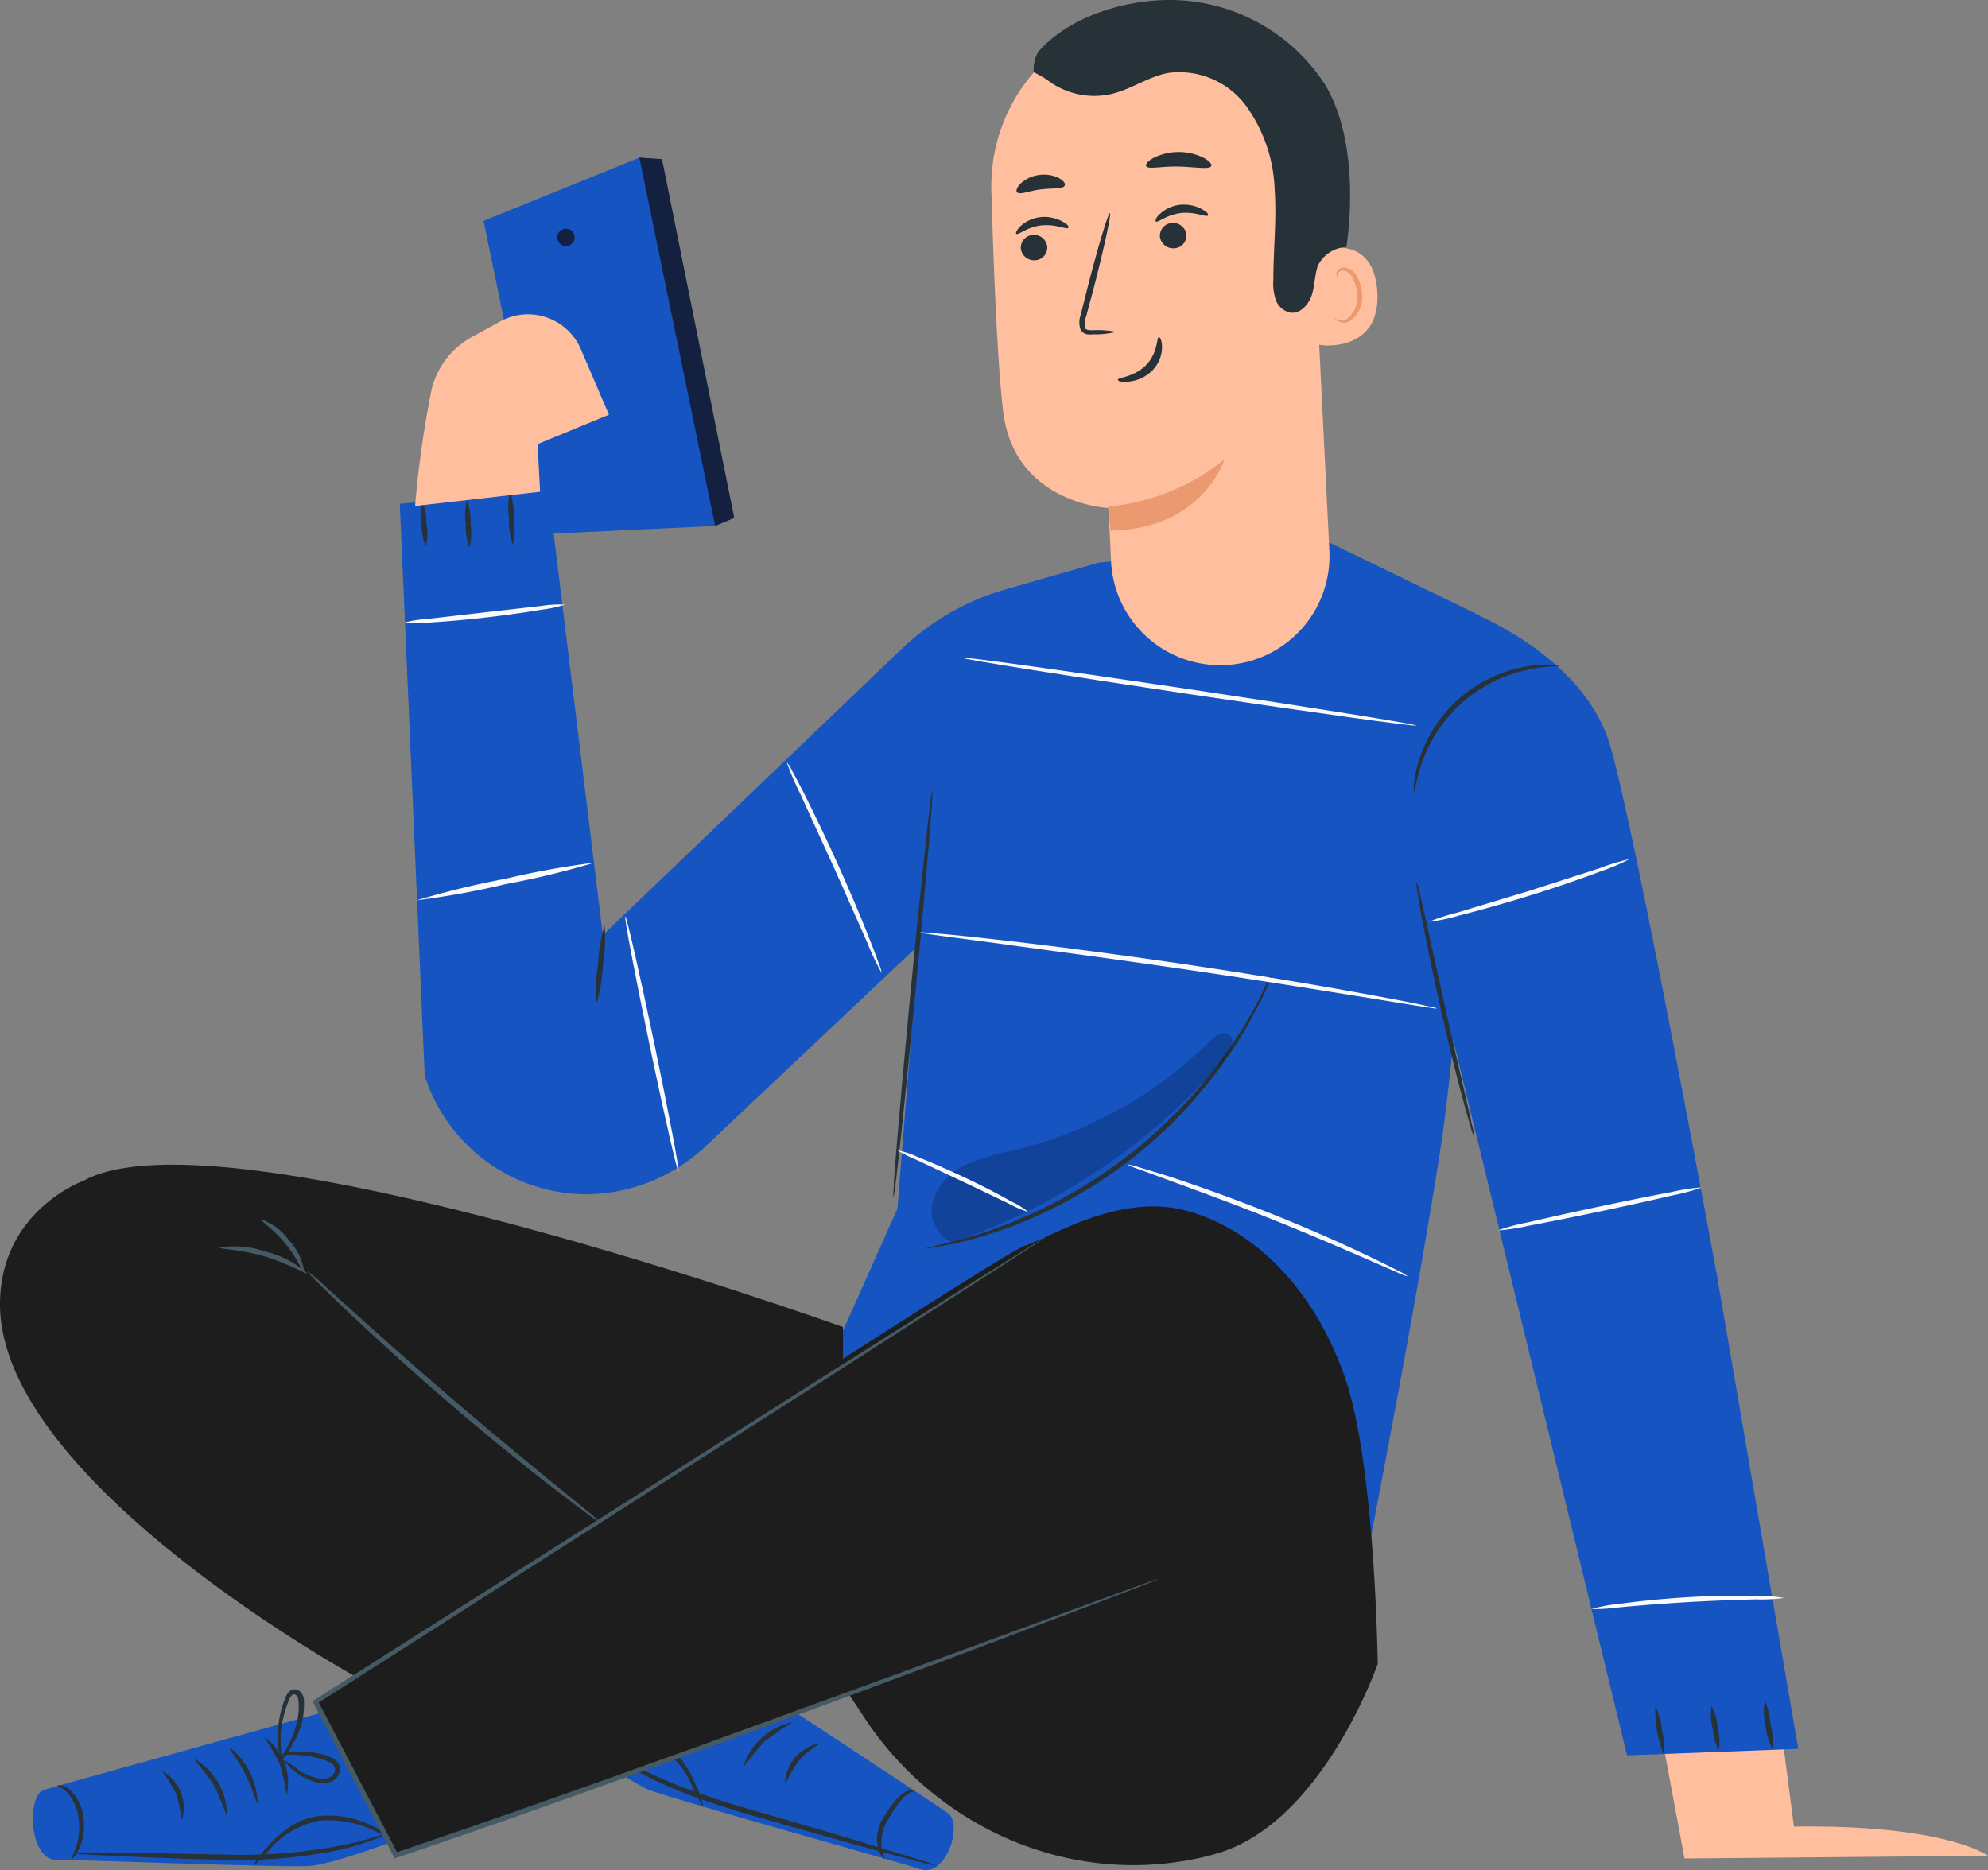 <svg xmlns="http://www.w3.org/2000/svg" width="330.185" height="310.658" viewBox="0 0 330.185 310.658">
  <rect x="0" y="0" width="330.185" height="310.658" fill="#808080" stroke="none"/>
  <g id="freepik--Character--inject-3" transform="translate(0 -0.004)">
    <path id="Path_15390" data-name="Path 15390" d="M198.36,434.16l4.51,24.227,50.413-.454s-6.907-5.215-32.231-4.839l-2.459-18.934Z" transform="translate(76.902 -149.66)" fill="#ffbe9d"/>
    <path id="Path_15391" data-name="Path 15391" d="M218.9,312.923l-37.822,3.571-15.364,4.417A41.658,41.658,0,0,0,148.22,330.95l-49.5,47.421L89.682,304.56,65,306.721l4.135,95a28.284,28.284,0,0,0,26.953,19.7,29.224,29.224,0,0,0,19.858-8.112l35.191-33.217-3.492,43.726L135.523,450.99l86.528,48.863s10.164-50.3,15.661-85.1c4.416-28.19,6.656-89.473,6.656-89.473Z" transform="translate(1.404 -223.029)" fill="#1654c2"/>
    <path id="Path_15392" data-name="Path 15392" d="M180.3,317.23s19.122,7.094,23.758,22.082c4.1,13.281,17.791,88.016,17.791,88.016l13.578,79.042-28.441,1.081L174.24,372.671Z" transform="translate(63.247 -215.856)" fill="#1654c2"/>
    <path id="Path_15393" data-name="Path 15393" d="M117.36,403.887c-.235,0,1.034-15.16,2.819-33.813s3.43-33.75,3.649-33.734-1.049,15.16-2.835,33.813S117.579,403.918,117.36,403.887Z" transform="translate(31.03 -205.038)" fill="#263238"/>
    <path id="Path_15394" data-name="Path 15394" d="M178.354,355.74a2.929,2.929,0,0,1-.251.736l-.861,2.052a32.707,32.707,0,0,1-1.566,3.132c-.658,1.222-1.331,2.647-2.287,4.1-.454.736-.94,1.566-1.425,2.318s-1.112,1.566-1.691,2.427c-1.143,1.691-2.553,3.367-4.009,5.153a76.818,76.818,0,0,1-23.241,18.559c-2.067,1.018-4.009,2.02-5.92,2.741-.955.376-1.848.783-2.741,1.1l-2.6.861a43.112,43.112,0,0,1-4.5,1.3,30.9,30.9,0,0,1-3.461.752l-2.193.376a2.69,2.69,0,0,1-.783.078,2.678,2.678,0,0,1,.752-.235l2.161-.517c.94-.2,2.1-.486,3.4-.893s2.835-.767,4.448-1.394l2.537-.924c.893-.313,1.77-.736,2.709-1.128,1.9-.752,3.806-1.754,5.842-2.772a86.029,86.029,0,0,0,12.388-8.1,88.426,88.426,0,0,0,10.7-10.227c1.441-1.754,2.866-3.4,4.025-5.074.579-.814,1.19-1.566,1.707-2.365l1.472-2.287c.971-1.425,1.676-2.819,2.365-4.009a34.469,34.469,0,0,0,1.566-3.132l1-1.989a4.4,4.4,0,0,1,.452-.639Z" transform="translate(33.01 -194.055)" fill="#263238"/>
    <g id="Group_4902" data-name="Group 4902" transform="translate(154.728 171.602)" opacity="0.2">
      <path id="Path_15395" data-name="Path 15395" d="M125.1,396.993a5.81,5.81,0,0,1-3.492-6.954,9.976,9.976,0,0,1,5.638-6.139,40.236,40.236,0,0,1,8.238-2.443A69.128,69.128,0,0,0,167.649,363.4c.83-.814,1.989-1.707,3.007-1.159,1.363.752.5,2.819-.5,4.009a103.943,103.943,0,0,1-45.934,30.806" transform="translate(-121.397 -362.072)"/>
    </g>
    <path id="Path_15396" data-name="Path 15396" d="M182.37,388.251a7.534,7.534,0,0,1-.579-1.566c-.313-1.049-.752-2.584-1.253-4.479-1.034-3.774-2.349-9.036-3.649-14.862s-2.381-11.151-3.132-15c-.345-1.942-.611-3.492-.767-4.589a6.266,6.266,0,0,1-.157-1.691,7.1,7.1,0,0,1,.47,1.566c.282,1.253.626,2.756,1.034,4.526.877,4.025,2.02,9.209,3.289,14.941s2.506,10.963,3.414,14.909c.407,1.785.736,3.289,1.018,4.542a6.547,6.547,0,0,1,.312,1.7Z" transform="translate(62.446 -199.535)" fill="#263238"/>
    <path id="Path_15397" data-name="Path 15397" d="M68.079,313.193a9.24,9.24,0,0,1-.72-3.727,8.927,8.927,0,0,1,.094-3.806,9.24,9.24,0,0,1,.72,3.727,8.927,8.927,0,0,1-.094,3.806Z" transform="translate(2.648 -222.406)" fill="#263238"/>
    <path id="Path_15398" data-name="Path 15398" d="M72.64,313.491a10.446,10.446,0,0,1-.611-3.962,10.273,10.273,0,0,1,.2-4.009,9.773,9.773,0,0,1,.611,3.962,9.616,9.616,0,0,1-.2,4.009Z" transform="translate(5.321 -222.485)" fill="#263238"/>
    <path id="Path_15399" data-name="Path 15399" d="M77.284,313.536a12.311,12.311,0,0,1-.658-4.417,12.67,12.67,0,0,1,.157-4.479,12.874,12.874,0,0,1,.658,4.432,12.529,12.529,0,0,1-.157,4.464Z" transform="translate(7.913 -222.984)" fill="#263238"/>
    <path id="Path_15400" data-name="Path 15400" d="M85.9,363.623a25.559,25.559,0,0,1,.266-6.531,26.42,26.42,0,0,1,1.065-6.452,25.56,25.56,0,0,1-.266,6.531,26.421,26.421,0,0,1-1.065,6.452Z" transform="translate(13.178 -196.942)" fill="#263238"/>
    <path id="Path_15401" data-name="Path 15401" d="M198.144,433.46a10.806,10.806,0,0,1,1.1,3.962,10.962,10.962,0,0,1,.3,4.1,20.109,20.109,0,0,1-1.394-8.065Z" transform="translate(76.773 -150.056)" fill="#263238"/>
    <path id="Path_15402" data-name="Path 15402" d="M204.151,433.45a8.911,8.911,0,0,1,1,3.6,8.4,8.4,0,0,1,.2,3.727,8.912,8.912,0,0,1-1-3.6A8.676,8.676,0,0,1,204.151,433.45Z" transform="translate(80.116 -150.061)" fill="#263238"/>
    <path id="Path_15403" data-name="Path 15403" d="M209.835,432.88a13.688,13.688,0,0,1,.94,4.056,12.983,12.983,0,0,1,.439,4.15,9.632,9.632,0,0,1-1.253-4.009,9.4,9.4,0,0,1-.125-4.2Z" transform="translate(83.296 -150.384)" fill="#263238"/>
    <path id="Path_15404" data-name="Path 15404" d="M196.627,323.174c0,.157-1.989,0-5.074.673a23.633,23.633,0,0,0-17.619,15.395c-1.049,2.96-1.206,4.949-1.363,4.918a4.15,4.15,0,0,1,0-1.394,20.042,20.042,0,0,1,.783-3.712,22.724,22.724,0,0,1,18.073-15.771A20.216,20.216,0,0,1,195.2,323a4.292,4.292,0,0,1,1.425.172Z" transform="translate(62.269 -212.591)" fill="#263238"/>
    <path id="Path_15405" data-name="Path 15405" d="M207.416,343.64a30.2,30.2,0,0,1-4.7,2c-2.944,1.112-7.079,2.569-11.683,3.994s-8.833,2.6-11.9,3.367a28.065,28.065,0,0,1-5.012,1.034,35.832,35.832,0,0,1,4.871-1.566l11.793-3.571,11.746-3.774a35.423,35.423,0,0,1,4.886-1.488Z" transform="translate(63.179 -200.905)" fill="#fafafa"/>
    <path id="Path_15406" data-name="Path 15406" d="M215.325,378.45a32.245,32.245,0,0,1-4.9,1.331c-3.054.72-7.282,1.66-11.949,2.647s-8.927,1.832-12.012,2.412a31.7,31.7,0,0,1-5.012.752,32.282,32.282,0,0,1,4.886-1.315c3.132-.72,7.282-1.66,11.965-2.647s8.927-1.848,12-2.412a30.892,30.892,0,0,1,5.027-.767Z" transform="translate(67.328 -181.198)" fill="#fafafa"/>
    <path id="Path_15407" data-name="Path 15407" d="M223.376,422.134a28.091,28.091,0,0,1-4.7.235c-2.9.078-6.907.2-11.307.454s-8.41.6-11.292.861a32.883,32.883,0,0,1-4.7.3,23.784,23.784,0,0,1,4.7-.877c2.866-.407,6.875-.83,11.307-1.1s8.441-.282,11.354-.2a23.309,23.309,0,0,1,4.636.329Z" transform="translate(72.95 -156.677)" fill="#fafafa"/>
    <path id="Path_15408" data-name="Path 15408" d="M139.518,384.762a16.854,16.854,0,0,1-3.242-1.394L128.6,379.7l-7.69-3.618a18.791,18.791,0,0,1-3.132-1.566,13.909,13.909,0,0,1,3.367,1.112c2.02.8,4.792,1.989,7.831,3.414s5.669,2.819,7.58,3.9a14.1,14.1,0,0,1,2.962,1.82Z" transform="translate(31.284 -183.423)" fill="#fafafa"/>
    <path id="Path_15409" data-name="Path 15409" d="M188.741,394.61a9.194,9.194,0,0,1-1.848-.7l-4.933-2.146c-4.15-1.817-9.914-4.291-16.335-6.86s-12.31-4.7-16.57-6.264l-5.043-1.848a9.745,9.745,0,0,1-1.832-.767,7.9,7.9,0,0,1,1.926.47c1.222.345,2.976.893,5.137,1.566,4.322,1.41,10.242,3.508,16.679,6.077s12.184,5.137,16.272,7.1c2.052.987,3.712,1.8,4.824,2.38a9.006,9.006,0,0,1,1.723,1Z" transform="translate(45.097 -182.574)" fill="#fafafa"/>
    <path id="Path_15410" data-name="Path 15410" d="M206.046,364.039a3.379,3.379,0,0,1-.877-.078l-2.506-.376-9.177-1.488c-7.831-1.253-18.465-2.976-30.32-4.7s-22.615-3.132-30.414-4.213l-9.209-1.222-2.506-.36a3.424,3.424,0,0,1-.877-.188,5.522,5.522,0,0,1,.893,0l2.521.219c2.193.188,5.356.517,9.256.955,7.831.877,18.574,2.24,30.445,3.978s22.568,3.555,30.3,4.965c3.868.7,6.985,1.3,9.146,1.738l2.474.532a3.01,3.01,0,0,1,.851.238Z" transform="translate(32.631 -196.513)" fill="#fafafa"/>
    <path id="Path_15411" data-name="Path 15411" d="M200.1,333.547c0,.219-16.977-2.13-37.853-5.247s-37.759-5.826-37.728-6.045,16.977,2.13,37.853,5.247S200.132,333.328,200.1,333.547Z" transform="translate(35.099 -213.019)" fill="#fafafa"/>
    <path id="Path_15412" data-name="Path 15412" d="M121.8,368.363a41.7,41.7,0,0,1-2.412-5.09l-5.5-12.4c-2.161-4.7-4.1-8.974-5.638-12.341a43.015,43.015,0,0,1-2.208-5.168,4.918,4.918,0,0,1,.814,1.284c.47.846,1.128,2.083,1.926,3.633,1.566,3.132,3.665,7.423,5.842,12.263s4.025,9.271,5.293,12.529c.642,1.566,1.128,2.929,1.456,3.853A5.95,5.95,0,0,1,121.8,368.363Z" transform="translate(24.637 -206.725)" fill="#fafafa"/>
    <path id="Path_15413" data-name="Path 15413" d="M97.765,392.121c-.219,0-2.381-9.4-4.824-21.127S88.7,349.757,88.917,349.71s2.381,9.4,4.824,21.111S97.984,392.074,97.765,392.121Z" transform="translate(14.933 -197.469)" fill="#fafafa"/>
    <path id="Path_15414" data-name="Path 15414" d="M96.321,344a138.263,138.263,0,0,1-14.675,3.555,139.859,139.859,0,0,1-14.846,2.71,140.429,140.429,0,0,1,14.675-3.571A141.989,141.989,0,0,1,96.321,344Z" transform="translate(2.423 -200.701)" fill="#fafafa"/>
    <path id="Path_15415" data-name="Path 15415" d="M92.172,316.636a18.135,18.135,0,0,1-3.868.846c-2.4.407-5.732.893-9.4,1.316s-7.048.689-9.491.83a18.552,18.552,0,0,1-3.947,0,20.35,20.35,0,0,1,3.9-.611l9.4-1.081,9.4-1.065a20.356,20.356,0,0,1,4.009-.235Z" transform="translate(1.67 -216.202)" fill="#fafafa"/>
    <path id="Path_15416" data-name="Path 15416" d="M100.144,269.13c.439.877,12.2,61.329,12.2,61.329l-27.72,1.3L73.88,279.78Z" transform="translate(6.431 -243.087)" fill="#1654c2"/>
    <path id="Path_15417" data-name="Path 15417" d="M102.986,330.4l3.179-1.331-12-59.591-3.759-.251Z" transform="translate(15.789 -243.03)" fill="#14203f"/>
    <path id="Path_15418" data-name="Path 15418" d="M84.568,278.025A1.441,1.441,0,1,1,83,276.772,1.441,1.441,0,0,1,84.568,278.025Z" transform="translate(10.856 -238.764)" fill="#14203f"/>
    <path id="Path_15419" data-name="Path 15419" d="M87.387,315.313l-.423-7.909,11.856-4.886-4.7-10.963A9.569,9.569,0,0,0,80.809,287l-4.7,2.584a13.563,13.563,0,0,0-6.75,8.755,172.273,172.273,0,0,0-2.741,19.342" transform="translate(2.321 -233.625)" fill="#ffbe9d"/>
    <path id="Path_15420" data-name="Path 15420" d="M78.618,433.35s-48.738,13.484-50.7,14.1c-2.929,1.034-2.443,11.793,2.13,11.621,2.161-.078,37.43,1.316,41.894,1.034s17.9-5.575,17.9-5.575Z" transform="translate(-20.625 -150.118)" fill="#1654c2"/>
    <path id="Path_15421" data-name="Path 15421" d="M48.691,448.741a48.918,48.918,0,0,0-2.146-5.231A45.412,45.412,0,0,0,43.1,439a10.806,10.806,0,0,1,5.591,9.71Z" transform="translate(-10.994 -146.92)" fill="#263238"/>
    <path id="Path_15422" data-name="Path 15422" d="M51.608,447.113c-.235,0-.736-2.255-2.036-4.808s-2.819-4.323-2.647-4.495a12.247,12.247,0,0,1,4.7,9.3Z" transform="translate(-8.837 -147.593)" fill="#263238"/>
    <path id="Path_15423" data-name="Path 15423" d="M54.37,446.45a30.851,30.851,0,0,0-1.128-5.153,31.729,31.729,0,0,0-2.662-4.557,9.146,9.146,0,0,1,3.79,9.71Z" transform="translate(-6.76 -148.199)" fill="#263238"/>
    <path id="Path_15424" data-name="Path 15424" d="M52.594,443.014a8.9,8.9,0,0,1-.517-3.633,16.835,16.835,0,0,1,.486-3.978,17.228,17.228,0,0,1,.736-2.255,2.662,2.662,0,0,1,.767-1.19,1.3,1.3,0,0,1,1.676.078,2.145,2.145,0,0,1,.658,1.378,9.038,9.038,0,0,1,0,1.284,11.668,11.668,0,0,1-.3,2.4,14.189,14.189,0,0,1-1.566,3.712,9.851,9.851,0,0,1-2.193,2.944c-.11-.078.7-1.222,1.676-3.211a15.411,15.411,0,0,0,1.284-3.618,11.387,11.387,0,0,0,.235-2.224c0-.752,0-1.691-.454-2.052a.47.47,0,0,0-.642,0,2.02,2.02,0,0,0-.532.846,18.562,18.562,0,0,0-.736,2.161,17.872,17.872,0,0,0-.642,3.806C52.516,441.573,52.735,442.983,52.594,443.014Z" transform="translate(-5.923 -151.059)" fill="#263238"/>
    <path id="Path_15425" data-name="Path 15425" d="M52.44,438.788a6.89,6.89,0,0,1,3.132-.5,13.935,13.935,0,0,1,3.461.423,7.565,7.565,0,0,1,1.989.736,2.052,2.052,0,0,1,1.1,2.224,2.428,2.428,0,0,1-1.754,1.738,4.322,4.322,0,0,1-2.193,0,10.414,10.414,0,0,1-5.419-3.774,20.216,20.216,0,0,1,2.584,1.754,8.913,8.913,0,0,0,2.991,1.3,3.948,3.948,0,0,0,1.817,0,1.566,1.566,0,0,0,1.175-1.159,1.253,1.253,0,0,0-.72-1.362,7.541,7.541,0,0,0-1.77-.689,17.018,17.018,0,0,0-3.273-.579C53.662,438.725,52.456,438.913,52.44,438.788Z" transform="translate(-5.707 -147.334)" fill="#263238"/>
    <path id="Path_15426" data-name="Path 15426" d="M43.1,448.532a28.378,28.378,0,0,0-.971-4.4,26.763,26.763,0,0,0-2.381-3.821,7.032,7.032,0,0,1,3.352,8.222Z" transform="translate(-12.891 -146.178)" fill="#263238"/>
    <path id="Path_15427" data-name="Path 15427" d="M82.5,447.005a10.4,10.4,0,0,1-1.9.893,43.052,43.052,0,0,1-5.419,1.676,77.221,77.221,0,0,1-18.606,1.77c-7.3-.078-13.876-.423-18.653-.611l-5.654-.3a10.2,10.2,0,0,1-2.067-.219,9.163,9.163,0,0,1,2.083-.094h5.654l18.637.376a86.937,86.937,0,0,0,18.48-1.566C79.715,448.039,82.44,446.848,82.5,447.005Z" transform="translate(-18.292 -142.396)" fill="#263238"/>
    <path id="Path_15428" data-name="Path 15428" d="M73.068,449.184c0,.11-1.41-.658-3.649-1.644a16.978,16.978,0,0,0-9.224-1.566,14.6,14.6,0,0,0-7.972,4.7,29.744,29.744,0,0,1-2.8,2.882,14.688,14.688,0,0,1,2.381-3.273,19.749,19.749,0,0,1,3.226-2.96,11.589,11.589,0,0,1,5.043-2.13,16.225,16.225,0,0,1,9.585,1.817,13.048,13.048,0,0,1,3.414,2.177Z" transform="translate(-7.416 -143.479)" fill="#263238"/>
    <path id="Path_15429" data-name="Path 15429" d="M98.87,424.76s46.107,30.2,47.767,31.448c2.474,1.864-.36,10.806-4.7,9.256-2.036-.736-40.719-11.5-44.9-13.108S81.69,441.6,81.69,441.6Z" transform="translate(10.852 -154.981)" fill="#1654c2"/>
    <path id="Path_15430" data-name="Path 15430" d="M101.4,442.734a10.853,10.853,0,0,1,8.285-7.564,45.737,45.737,0,0,0-4.7,3.226,44.609,44.609,0,0,0-3.586,4.338Z" transform="translate(22.01 -149.088)" fill="#263238"/>
    <path id="Path_15431" data-name="Path 15431" d="M98.76,440.309a9.068,9.068,0,0,1,2.8-4.542,9.4,9.4,0,0,1,4.479-2.9c.125.219-1.895,1.425-3.884,3.477S98.964,440.419,98.76,440.309Z" transform="translate(20.516 -150.39)" fill="#263238"/>
    <path id="Path_15432" data-name="Path 15432" d="M96.11,438.847a9.115,9.115,0,0,1,6.562-8.1,32.569,32.569,0,0,0-3.915,3.524,32.683,32.683,0,0,0-2.647,4.573Z" transform="translate(19.016 -151.59)" fill="#263238"/>
    <path id="Path_15433" data-name="Path 15433" d="M98.415,436.423c-.11,0,.517-1.316,1.049-3.461a19.276,19.276,0,0,0,.548-3.821,18.668,18.668,0,0,0,0-2.271,1.926,1.926,0,0,0-.251-.971.47.47,0,0,0-.626-.141c-.532.2-.8,1.112-1.049,1.817a11.152,11.152,0,0,0-.454,2.193,15.942,15.942,0,0,0,.125,3.837c.313,2.193.752,3.524.626,3.555a9.568,9.568,0,0,1-1.206-3.461,14.987,14.987,0,0,1-.3-4.009,12.233,12.233,0,0,1,.439-2.365c.125-.392.282-.783.454-1.206a2.209,2.209,0,0,1,1.034-1.112,1.316,1.316,0,0,1,1.566.439,2.647,2.647,0,0,1,.376,1.363,15.093,15.093,0,0,1,0,2.38,16.288,16.288,0,0,1-.736,3.931,8.551,8.551,0,0,1-1.6,3.3Z" transform="translate(19.436 -154.898)" fill="#263238"/>
    <path id="Path_15434" data-name="Path 15434" d="M101.563,432.7c0,.125-1.143-.423-2.991-.877a17.227,17.227,0,0,0-3.3-.454,7.628,7.628,0,0,0-1.9.125,1.253,1.253,0,0,0-1.1,1.081,1.644,1.644,0,0,0,.767,1.457,3.947,3.947,0,0,0,1.723.579A8.519,8.519,0,0,0,98,434.282a21.3,21.3,0,0,1,3.007-.893,8.379,8.379,0,0,1-2.835,1.441,8.173,8.173,0,0,1-3.492.517,4.322,4.322,0,0,1-2.083-.658,2.412,2.412,0,0,1-1.143-2.177,2.067,2.067,0,0,1,1.723-1.8,8.205,8.205,0,0,1,2.114-.094,14.186,14.186,0,0,1,3.43.658,6.952,6.952,0,0,1,2.838,1.424Z" transform="translate(16.382 -151.68)" fill="#263238"/>
    <path id="Path_15435" data-name="Path 15435" d="M116.894,453.8a2.973,2.973,0,0,1-1.128-1.8,6.719,6.719,0,0,1,.861-5,20.241,20.241,0,0,1,1.566-2.3,8.6,8.6,0,0,1,1.566-1.676,2.725,2.725,0,0,1,1.472-.626c.392,0,.6.078.579.125a4.307,4.307,0,0,0-1.676.94,10.97,10.97,0,0,0-1.331,1.676c-.47.689-.987,1.441-1.441,2.255a7.142,7.142,0,0,0-1,4.495,19.782,19.782,0,0,0,.532,1.911Z" transform="translate(30.055 -144.995)" fill="#263238"/>
    <path id="Path_15436" data-name="Path 15436" d="M105.86,444.243a6.985,6.985,0,0,1,5.669-6.813c.094.235-1.848.987-3.43,2.913a25.731,25.731,0,0,0-2.24,3.9Z" transform="translate(24.535 -147.808)" fill="#263238"/>
    <path id="Path_15437" data-name="Path 15437" d="M84.73,436.55a15.341,15.341,0,0,1,2.036,1.394,55.83,55.83,0,0,0,5.685,3.477,74.152,74.152,0,0,0,9.021,4.025c3.492,1.3,7.408,2.537,11.558,3.727,8.3,2.4,15.8,4.573,21.221,6.264l6.4,1.973a13,13,0,0,1,2.318.83,15.669,15.669,0,0,1-2.4-.532L134.094,456c-5.466-1.488-12.983-3.586-21.3-5.983-4.15-1.19-8.081-2.459-11.589-3.806a69.863,69.863,0,0,1-9.037-4.26,43.966,43.966,0,0,1-5.591-3.743,12.15,12.15,0,0,1-1.848-1.66Z" transform="translate(12.573 -148.307)" fill="#263238"/>
    <path id="Path_15438" data-name="Path 15438" d="M83.64,437.479a13.1,13.1,0,0,1,3.915-1.049,16.178,16.178,0,0,1,9.694,1.19,11.573,11.573,0,0,1,4.182,3.477,18.969,18.969,0,0,1,2.161,3.868,14.72,14.72,0,0,1,1.284,3.837A32.537,32.537,0,0,1,103,445.215a14.471,14.471,0,0,0-6.155-6.938,16.9,16.9,0,0,0-9.256-1.347C85.175,437.181,83.671,437.479,83.64,437.479Z" transform="translate(11.956 -148.53)" fill="#263238"/>
    <path id="Path_15439" data-name="Path 15439" d="M180.867,282.26l3.007,60.906a18.136,18.136,0,0,1-18.136,19.06h0A18.136,18.136,0,0,1,147.619,345c-.219-4.589-.407-8.41-.47-8.88,0,0-15.567-.7-17.447-15.99-.908-7.392-1.566-22.756-1.958-36.679a28.707,28.707,0,0,1,25.575-29.38l1.472-.157C170.829,253.083,180.492,266.239,180.867,282.26Z" transform="translate(36.918 -251.722)" fill="#ffbe9d"/>
    <path id="Path_15440" data-name="Path 15440" d="M140.11,309.061a35.832,35.832,0,0,0,19.342-7.831s-3.508,11.542-18.934,11.84Z" transform="translate(43.925 -224.914)" fill="#eb996e"/>
    <path id="Path_15441" data-name="Path 15441" d="M130.861,279.657a2.208,2.208,0,0,0,2.349,1.973,2.1,2.1,0,0,0,2.036-2.224,2.177,2.177,0,0,0-2.349-1.973,2.114,2.114,0,0,0-2.036,2.224Z" transform="translate(38.687 -238.39)" fill="#263238"/>
    <path id="Path_15442" data-name="Path 15442" d="M130.4,278.325c.313.251,1.832-1.159,4.182-1.409s4.213.736,4.432.423-.219-.626-1.034-1.1a6.265,6.265,0,0,0-3.586-.689,5.81,5.81,0,0,0-3.289,1.488C130.443,277.667,130.255,278.215,130.4,278.325Z" transform="translate(38.401 -239.47)" fill="#263238"/>
    <path id="Path_15443" data-name="Path 15443" d="M145.611,278.386a2.208,2.208,0,0,0,2.365,1.973,2.114,2.114,0,0,0,2.036-2.224,2.192,2.192,0,0,0-2.349-1.973,2.114,2.114,0,0,0-2.052,2.224Z" transform="translate(47.038 -239.109)" fill="#263238"/>
    <path id="Path_15444" data-name="Path 15444" d="M145.2,277.015c.313.251,1.832-1.159,4.182-1.409s4.213.736,4.432.423-.219-.626-1.034-1.1a6.265,6.265,0,0,0-3.586-.689,5.81,5.81,0,0,0-3.289,1.488C145.243,276.294,145.055,276.842,145.2,277.015Z" transform="translate(46.779 -240.212)" fill="#263238"/>
    <path id="Path_15445" data-name="Path 15445" d="M143.226,294.828a16.62,16.62,0,0,0-3.9-.266c-.611,0-1.19,0-1.331-.439a3.132,3.132,0,0,1,.2-1.832c.407-1.566.83-3.132,1.269-4.777,1.754-6.781,2.944-12.341,2.678-12.4s-1.926,5.372-3.665,12.169c-.423,1.66-.814,3.257-1.206,4.792a3.524,3.524,0,0,0,0,2.381,1.566,1.566,0,0,0,1.081.783,4.7,4.7,0,0,0,1.049,0A14.522,14.522,0,0,0,143.226,294.828Z" transform="translate(42.203 -239.701)" fill="#263238"/>
    <path id="Path_15446" data-name="Path 15446" d="M147.957,288.261c-.392,0-.11,2.568-2.1,4.62s-4.7,2.083-4.7,2.427.658.438,1.8.345a6.405,6.405,0,0,0,3.962-1.895,5.638,5.638,0,0,0,1.566-3.853C148.474,288.825,148.129,288.214,147.957,288.261Z" transform="translate(44.519 -232.258)" fill="#263238"/>
    <path id="Path_15447" data-name="Path 15447" d="M144.159,270.963c.3.611,2.615,0,5.4.078s5.121.532,5.419-.078c.141-.3-.313-.861-1.284-1.378a9.4,9.4,0,0,0-8.253,0C144.472,270.1,144.018,270.666,144.159,270.963Z" transform="translate(46.203 -243.369)" fill="#263238"/>
    <path id="Path_15448" data-name="Path 15448" d="M130.493,273.96c.47.486,2.02-.251,3.978-.485s3.633,0,3.947-.642c.141-.282-.172-.8-.955-1.222a5.575,5.575,0,0,0-3.336-.517,5.466,5.466,0,0,0-3.054,1.425C130.446,273.145,130.274,273.725,130.493,273.96Z" transform="translate(38.429 -242.012)" fill="#263238"/>
    <path id="Path_15449" data-name="Path 15449" d="M161.66,279.681c.251-.141,10.18-4.276,10.963,6.265s-9.9,9.162-9.929,8.849S161.66,279.681,161.66,279.681Z" transform="translate(56.125 -237.632)" fill="#ffbe9d"/>
    <path id="Path_15450" data-name="Path 15450" d="M164.194,289.338a2.358,2.358,0,0,0,.517.235,1.832,1.832,0,0,0,1.363-.078,4.542,4.542,0,0,0,1.785-4.229,6.453,6.453,0,0,0-.72-2.584,2.13,2.13,0,0,0-1.488-1.284.94.94,0,0,0-1.049.579.74.74,0,0,0,0,.532c0,.016-.251-.157-.188-.6a1.065,1.065,0,0,1,.36-.689,1.316,1.316,0,0,1,.987-.345,2.553,2.553,0,0,1,2.036,1.472,6.108,6.108,0,0,1,.861,2.882,4.7,4.7,0,0,1-2.3,4.7,1.942,1.942,0,0,1-1.707-.157C164.226,289.589,164.147,289.37,164.194,289.338Z" transform="translate(57.553 -236.436)" fill="#eb996e"/>
    <path id="Path_15451" data-name="Path 15451" d="M184.106,293.548a5.544,5.544,0,0,0-4.7,3.132c-.517,1.566-.485,3.289-1,4.855s-1.9,3.132-3.539,2.9a3.273,3.273,0,0,1-2.443-2.161,8.661,8.661,0,0,1-.392-3.367c0-4.949.564-9.914.219-14.862a25.246,25.246,0,0,0-4.7-13.891,13.8,13.8,0,0,0-13-5.528c-3.226.611-6.03,2.647-9.209,3.445a12.811,12.811,0,0,1-10.963-2.365,24.3,24.3,0,0,0-2.146-1.206,6.076,6.076,0,0,1,.736-3.367c5.763-6.64,17.133-9.569,25.841-8.363a30.727,30.727,0,0,1,21.832,13.83c4.51,7.533,4.7,18.7,3.524,26.953" transform="translate(39.458 -252.501)" fill="#263238"/>
    <path id="Path_15452" data-name="Path 15452" d="M56.09,462.738s113.09-74.172,117.725-75.722,15.818-8.88,27.016-5.8S222.052,394.345,227.063,409s5.4,47.469,5.4,47.469-8.943,25.841-26.17,31.322a41.574,41.574,0,0,1-4.526,1.128c-21.205,4.213-42.755-5.528-54.611-23.6l-2.537-3.837s-73.968,27.172-75.174,26.8Z" transform="translate(-3.64 -180.054)" fill="#1d1d1d"/>
    <path id="Path_15453" data-name="Path 15453" d="M36.492,378.7S22.647,383.636,22.6,399.157c-.11,29.756,60.029,62.473,60.029,62.473l79.982-53.045V403.01S59.639,365.97,36.492,378.7Z" transform="translate(-22.6 -182.563)" fill="#1d1d1d"/>
    <path id="Path_15454" data-name="Path 15454" d="M196.211,440.59a6.482,6.482,0,0,1-.626.282l-1.848.736-7.173,2.756L159.94,454.4c-11.323,4.213-24.886,9.24-40.093,14.769s-32.058,11.6-50.116,17.7l-.329.11-.157-.3c-2.835-5.4-5.81-11.088-8.833-16.883l-4.51-8.6-.172-.329.313-.2L142.3,405.853l25.919-16.35,7.032-4.385,1.832-1.128.642-.36a7.1,7.1,0,0,1-.6.423l-1.785,1.19-6.969,4.51L142.6,406.323,56.466,461.294l.141-.532c1.441,2.725,2.96,5.654,4.51,8.6l8.833,16.883-.485-.2c18-6.077,34.846-12.122,50.116-17.6l40.14-14.612,26.734-9.8,7.2-2.615,1.879-.673Z" transform="translate(-3.844 -178.266)" fill="#455a64"/>
    <path id="Path_15455" data-name="Path 15455" d="M103.688,428.994a18.363,18.363,0,0,1-2.083-1.425c-1.316-.94-3.132-2.365-5.481-4.135-4.573-3.534-10.806-8.55-17.524-14.314s-12.529-11.166-16.8-15.16c-2.1-2-3.774-3.633-4.918-4.792a15.259,15.259,0,0,1-1.707-1.848,18.028,18.028,0,0,1,1.926,1.566l5.09,4.589c4.291,3.884,10.258,9.209,16.945,14.956s12.874,10.838,17.353,14.487l5.309,4.338a14.774,14.774,0,0,1,1.9,1.738Z" transform="translate(-4.161 -176.177)" fill="#455a64"/>
    <path id="Path_15456" data-name="Path 15456" d="M45.9,384.9a15.662,15.662,0,0,1,7.705.7,15.88,15.88,0,0,1,6.86,3.6c-.141.2-3.132-1.644-7.1-2.819S45.884,385.167,45.9,384.9Z" transform="translate(-9.409 -177.657)" fill="#455a64"/>
    <path id="Path_15457" data-name="Path 15457" d="M50.3,381.84a9.757,9.757,0,0,1,4.7,3.571,9.632,9.632,0,0,1,2.49,5.387c-.235.078-1.112-2.412-3.132-4.871S50.177,382.091,50.3,381.84Z" transform="translate(-6.92 -179.279)" fill="#455a64"/>
    <path id="Path_15458" data-name="Path 15458" d="M28.66,441.951c0-.094.955-.3,2.052.626a7.392,7.392,0,0,1,2.318,4.7,9.24,9.24,0,0,1-.72,5.121c-.579,1.222-1.19,1.785-1.269,1.738s.329-.752.72-1.942a10.587,10.587,0,0,0,.47-4.808,8.1,8.1,0,0,0-1.9-4.322,5.542,5.542,0,0,0-1.676-1.112Z" transform="translate(-19.169 -145.298)" fill="#263238"/>
  </g>
</svg>
